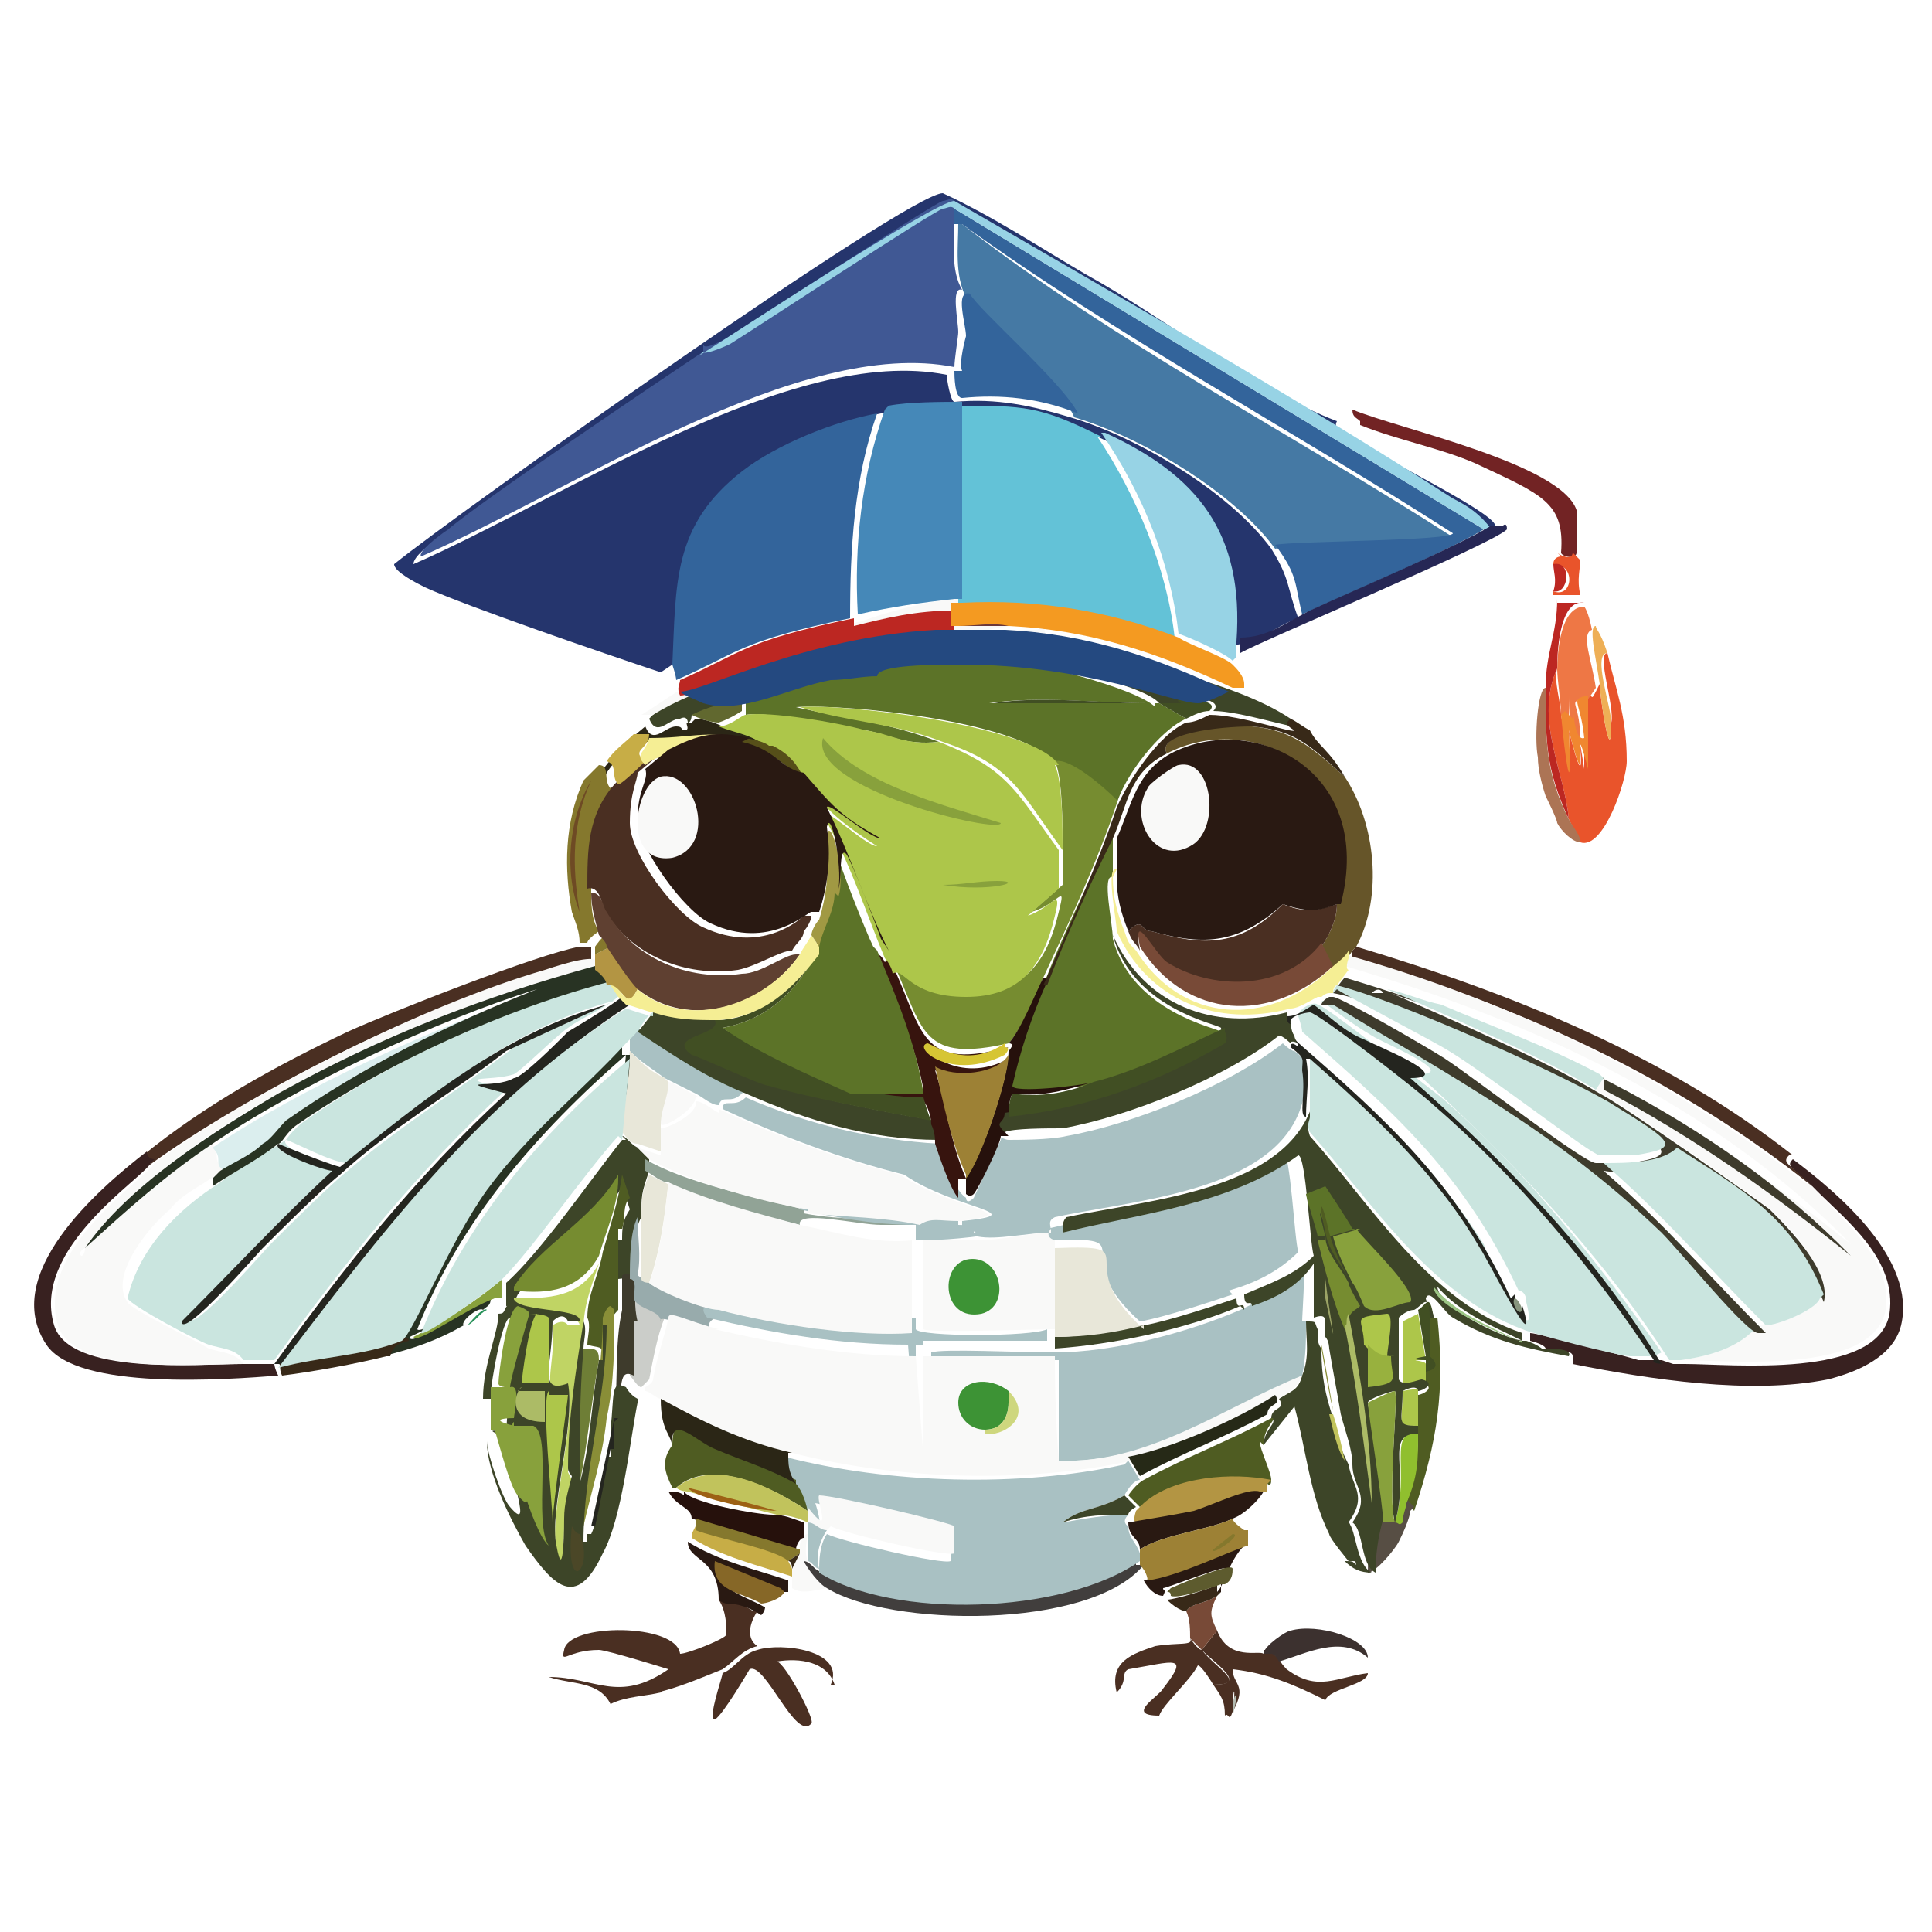 <?xml version="1.0" encoding="UTF-8"?>
<svg xmlns="http://www.w3.org/2000/svg" version="1.1" viewBox="0 0 50 50">
  <defs>
    <style>
      .cls-1 {
        fill: #e8e7d9;
      }

      .cls-2 {
        fill: #8d956e;
      }

      .cls-3 {
        fill: #4588b8;
      }

      .cls-4 {
        fill: #87957e;
      }

      .cls-5 {
        fill: #413e3d;
      }

      .cls-6 {
        fill: #2f421b;
      }

      .cls-7 {
        fill: #665529;
      }

      .cls-8 {
        fill: #f5ee94;
      }

      .cls-9 {
        fill: #283323;
      }

      .cls-10 {
        fill: #382918;
      }

      .cls-11 {
        fill: #3d4528;
      }

      .cls-12 {
        fill: #24251f;
      }

      .cls-13 {
        fill: #262755;
      }

      .cls-14 {
        fill: #33649b;
      }

      .cls-15 {
        fill: #90bf2e;
      }

      .cls-16 {
        fill: #f9f9f8;
      }

      .cls-17 {
        fill: #b39543;
      }

      .cls-18 {
        fill: #bc2722;
      }

      .cls-19 {
        fill: #a9c1c3;
      }

      .cls-20 {
        fill: #2b2616;
      }

      .cls-21 {
        fill: #61682f;
      }

      .cls-22 {
        fill: #291912;
      }

      .cls-23 {
        fill: #3e3b2c;
      }

      .cls-24 {
        fill: #898e37;
      }

      .cls-25 {
        fill: #e9542b;
      }

      .cls-26 {
        fill: #4579a4;
      }

      .cls-27 {
        fill: #4a2f22;
      }

      .cls-28 {
        fill: #9d6115;
      }

      .cls-29 {
        fill: #85782d;
      }

      .cls-30 {
        fill: #99c3aa;
      }

      .cls-31 {
        fill: #f08730;
      }

      .cls-32 {
        fill: #6e7e36;
      }

      .cls-33 {
        fill: #adc64a;
      }

      .cls-34 {
        fill: #eeaf56;
      }

      .cls-35 {
        fill: #98abac;
      }

      .cls-36 {
        fill: #382120;
      }

      .cls-37 {
        fill: #564f19;
      }

      .cls-38 {
        fill: #28925a;
      }

      .cls-39 {
        fill: #26110c;
      }

      .cls-40 {
        fill: #6b373b;
      }

      .cls-41 {
        fill: #25356d;
      }

      .cls-42 {
        fill: #b3bbb1;
      }

      .cls-43 {
        fill: #4b4727;
      }

      .cls-44 {
        fill: #97d3e5;
      }

      .cls-45 {
        fill: #9ba365;
      }

      .cls-46 {
        fill: #cae5df;
      }

      .cls-47 {
        fill: #acbb66;
      }

      .cls-48 {
        fill: #98b13e;
      }

      .cls-49 {
        fill: #a19943;
      }

      .cls-50 {
        fill: #768c30;
      }

      .cls-51 {
        fill: #ee7745;
      }

      .cls-52 {
        fill: #d6c534;
      }

      .cls-53 {
        fill: #cbcdc9;
      }

      .cls-54 {
        fill: #262917;
      }

      .cls-55 {
        fill: #f49a21;
      }

      .cls-56 {
        fill: #5d5b2e;
      }

      .cls-57 {
        fill: #7f9967;
      }

      .cls-58 {
        fill: #ac7455;
      }

      .cls-59 {
        fill: #866727;
      }

      .cls-60 {
        fill: #dbeeee;
      }

      .cls-61 {
        fill: #414f23;
      }

      .cls-62 {
        fill: #c1c35c;
      }

      .cls-63 {
        fill: #9cc585;
      }

      .cls-64 {
        fill: #405894;
      }

      .cls-65 {
        fill: #63c2d7;
      }

      .cls-66 {
        fill: #5f4031;
      }

      .cls-67 {
        fill: #91a396;
      }

      .cls-68 {
        fill: #ced77e;
      }

      .cls-69 {
        fill: #37140e;
      }

      .cls-70 {
        fill: #6e4a24;
      }

      .cls-71 {
        fill: #5c7328;
      }

      .cls-72 {
        fill: #244980;
      }

      .cls-73 {
        fill: #9d8135;
      }

      .cls-74 {
        fill: #574e44;
      }

      .cls-75 {
        fill: #88a13c;
      }

      .cls-76 {
        fill: #c7ad46;
      }

      .cls-77 {
        fill: #4f5c22;
      }

      .cls-78 {
        fill: #3d9335;
      }

      .cls-79 {
        fill: #784a37;
      }

      .cls-80 {
        fill: #3c312f;
      }

      .cls-81 {
        fill: #c0d464;
      }

      .cls-82 {
        fill: #722324;
      }
    </style>
  </defs>
  <!-- Generator: Adobe Illustrator 28.7.1, SVG Export Plug-In . SVG Version: 1.2.0 Build 142)  -->
  <g>
    <g id="Ebene_1">
      <path class="cls-11" d="M27.2,16.8c1.7.2,4.7.8,6.2,1.8,0,0,.2.2.2.2,0,.1-1.5-.4-2.2-.4.3-.3-.6-.4-.8-.3-.1,0,.3.2-.4.1,0,0-.1,0-.2,0-.4-.5-3.3-1.1-3.9-1.2-1.4-.1-3.9,0-5.2.4-.4.1-1.1.5-1.6.7-.4.2-.8.3-1.3.4,0,0-.1,0-.1,0,0,0,0,.2-.1.2,0,0,0-.2-.2-.1-.3,0-.6.5-.8,0,0,0,.1-.1.2-.2,2.4-1.5,7.5-1.9,10.3-1.7Z"/>
      <path class="cls-36" d="M40.7,35.1c0-.2-.5-.1-.7-.2,0,0,0-.1-.4-.2h0v-.2c.2,0,2.5.6,2.8.7.6,0,.6,0,.6,0,0,0,0,0,.3.1.1,0,.2,0,.3,0,1.2,0,5,.4,5.3-1.3.2-1.4-1.1-2.4-1.9-3.2-.6-.6-.8-.6-.6-.8,1.2.9,3.2,2.6,2.8,4.3-.2.8-1.1,1.2-1.9,1.4-2,.4-4.6,0-6.6-.4Z"/>
      <path class="cls-27" d="M46.3,29.9c-.2.2,0,.2.6.8-3.5-2.8-7.6-4.7-11.9-5.9,0,0,0-.2,0-.2,0,0,.1-.1.1-.1,4,1.2,8,2.8,11.3,5.4Z"/>
      <path class="cls-20" d="M18,18.6c.2,0,.5.1.7.2.5.1.9.2,1.3.6-.2,0-.5-.2-.7-.2-1.1-.3-1.4-.1-2.5,0h-.4c-.3.3-.5.5-.7.8,0,.1-.4.4-.4.4.3-.6.9-1.2,1.4-1.6.2.5.5,0,.8,0,.2,0,.1.1.2.1.2,0,0-.2.1-.2,0,0,0,0,.1,0Z"/>
      <path class="cls-19" d="M33.5,27.2c.4.3.2.3.3.6,0,3-4.2,3.2-6.5,3.7-.2.1-.1.2-.1.4-.6,0-1.4.2-1.9.1,0,0,0-.2-.4-.2v-.2c1.9-.2-.2-.3-1.5-1.2-1.6-.4-3.2-1-4.7-1.7,0-.3.3,0,.6-.3,1.6.7,3.3,1.1,5,1.2.1.4.4,1.2.7,1.4,0,0,0,.2.2,0,0,0,.6-1.3.7-1.5,0-.1.1,0,.2,0,.2,0,1.1,0,1.5-.1,1.7-.3,4.2-1.3,5.6-2.4,0,0,.2.2.3.2Z"/>
      <path class="cls-19" d="M33.8,34.2c0,.5,0,.9-.1,1.4-2,.9-4,2.3-6.3,2.2v-2.6q-1.7,0-3.3-.1s0,0,0-.1c.3-.1,2.2,0,3.2,0,1.5,0,3.4-.5,4.8-1.1.6-.3,1.2-.5,1.6-1.1.1,0,0,1.2,0,1.4Z"/>
      <path class="cls-19" d="M31.9,33.5c-.6.2-1.8.6-2.4.7-2-1.8.2-2.2-2.3-2.1-.3-.1-.1-.3-.1-.3,2.1-.5,4.4-.7,6.1-2,.2,0,.3,2.3.4,2.6-.5.5-1.1.8-1.8,1Z"/>
      <path class="cls-11" d="M32.1,33.8c-1.4.6-3.3,1-4.8,1.1,0-.2,0-.2,0-.3.8,0,1.6-.2,2.3-.3.6-.1,1.8-.5,2.4-.7,0,.4.2,0,.2.3Z"/>
      <path class="cls-16" d="M29.7,15.4c.1,0,.6.5.6.7-.1,0,0,.2-.2.3-.3,0-.2-.2-.4-.3-.4,0-3.5,0-4.1.2-.6,0-3.7.9-4.1,1.2,0,0,0,.1,0,.2-.5.2-1,.6-1.5.9-.4,0-.4,0-.4-.6,1.1-1.7,3.6-2.3,5.5-2.6.9-.1,3.9-.3,4.7,0Z"/>
      <path class="cls-16" d="M27.2,16.8c-2.8-.3-7.9.2-10.3,1.7,0,0-.2,0-.3,0,.5-.3,1-.7,1.5-.9,1.6-.7,4.9-1.2,6.7-1.3.4,0,1.9,0,2,0,.2,0,0-.2.2-.3,0,.2.1.7.2.9Z"/>
      <path class="cls-16" d="M26.8,16.2c-.2,0-1.6,0-2,0-1.7.1-5.1.7-6.7,1.3,0-.1,0-.2,0-.2.4-.3,3.5-1.1,4.1-1.2.6,0,3.7-.2,4.1-.2.2,0,.1.2.4.3Z"/>
      <path class="cls-53" d="M17.2,34.1c-.2.5-.3,1.1-.4,1.6,0,0-.1.1-.2.2-.1,0-.2-.2-.3-.3,0-.5,0-1,0-1.4,0-.4,0-.8,0-1.2.2,0,0,.3.1.5,0,.3.7.3.7.6Z"/>
      <path class="cls-11" d="M16.1,29.4c.1,0,.2.2.4.3,0,0,.3.3.3.3,0,0,0,.3,0,.3-.2.6-.2.6-.2,1.2-.2.3-.2,1.1-.2,1.6,0,.4,0,.8,0,1.2-.2-.8.2-1.3-.4-1.2,0-.6,0-.9,0-1,0,0,.1,0,.1,0,0-.3,0-.5.2-.8l-.2-.6h0c-.6,1.1-1.9,1.7-2.7,2.8-.1.2-.1.3-.3.3,0,0,0,0,0-.1,0,0,0,0,0-.4,0,0,0-.1,0-.1.9-.8,2.2-2.7,3-3.7,0,0,0,0,.1,0Z"/>
      <path class="cls-56" d="M12.7,37c0,0,0-.2,0-.3,0,0,0,.1,0,.3Z"/>
      <path class="cls-50" d="M16,30.5c0,.7-.3,1.3-.5,2-.5.9-1.3,1-2.2.9,0,0,0,0,0-.1.7-1.1,2-1.7,2.7-2.9h0Z"/>
      <path class="cls-81" d="M15.1,34.3c-.1,1.3-.3,2.5-.4,3.8,0,0,.1.2.1.2,0,.4-.1.8-.2,1.1,0,0,0,1.9-.2.7-.2-.9.5-3.2.3-4.2v-1.6c0,0,.3,0,.3,0,0-.4-1.9-.2-1.7-.7.9,0,1.7,0,2.2-.9-.2.6-.4,1.1-.4,1.7Z"/>
      <path class="cls-77" d="M16,33c0,.3,0,.6,0,.9,0,0-.2.2-.2.3,0,0,0,0-.1,0v.9s-.1,0-.1,0c0-.3-.1-.2-.4-.3,0-.2.1-.5,0-.7,0-.6.3-1.1.4-1.7.2-.7.4-1.3.5-2l.2.6c-.2.2-.1.5-.2.8,0,0-.1,0-.1,0,0,0,0,.4,0,1Z"/>
      <path class="cls-24" d="M15.9,33.9c0,.9,0,1.9-.2,2.8-.1,1-.4,1.9-.6,2.8,0,0,0,.1,0,.2h-.1c0-1.9.6-3.7.6-5.6,0,0,.1-.3.2-.3Z"/>
      <path class="cls-23" d="M16.4,34.2c0,.5,0,1,0,1.4-.4-.2-.3.3-.4,1.1h-.1c.1-.9,0-1.9.2-2.8,0-.3,0-.6,0-.9.6-.2.2.4.4,1.2Z"/>
      <path class="cls-81" d="M14.7,34.3v1.6c-.8.3-.3-.5-.4-1.6.3-.2.4,0,.4,0Z"/>
      <path class="cls-11" d="M13.3,33.4s0,0,0,.1c-.2.5,1.8.3,1.7.7,0,0-.2,0-.3,0,0,0-.1-.3-.4,0,0,1.1-.4,1.9.4,1.6.2,1.1-.5,3.3-.3,4.2.2,1.1.2-.7.2-.7,0-.4.1-.7.2-1.1,0,0-.1-.1-.1-.2,0-1.3.2-2.5.4-3.8.1.2,0,.5,0,.7,0,1.2-.1,2.3-.1,3.5.3-1.1.3-2.1.5-3.2,0,0,.1,0,.1,0v-.9s.1,0,.1,0c0,1.9-.6,3.7-.6,5.6h.1c0,0,0-.2,0-.2,0,0,0,0,.1,0,.2-.4.3-1.5.4-2,0,0,.1,0,.1,0,0,0,0-.6,0-.7.1-.9,0-1.3.4-1.1,0,0,.1.2.3.3,0,0,0,0,0,.1-.2,1-.4,3-.9,3.9-.7,1.5-1.3.8-2-.2-.4-.7-1-1.9-1-2.7,0,.3.4,1.5.6,1.7.6.7,0-.7-.1-1.8-.8-.3,0-.1,0-.2,0,0,.1-.9-.1-.8,0-.3.5-1.8.5-1.9,0,0-.3-.2-.3-.2-.2,0-.5,1.7-.5,2,0,.1.2,0,.2.1,0,0-.3,0-.4,0,0-.9.4-1.7.4-2.2.2,0,.1-.1.3-.3Z"/>
      <path class="cls-75" d="M12.7,37c0-.2,0-.3,0-.3,0-.3,0-.5,0-.8,0,0,.4,0,.4,0,0,0-.2,0-.2-.1,0-.2.2-1.9.5-2,0,0,.3.1.3.2,0,0-.5,1.7-.5,1.9.3-.1.1.7.1.8,0,0-.8,0,0,.2,0,1,.7,2.5.1,1.8-.2-.2-.5-1.4-.6-1.7Z"/>
      <path class="cls-75" d="M13.3,36.9s.5,0,.5,0c.5.2,0,2.5.4,3.1-.4-.3-1.2-3-.9-3.2Z"/>
      <path class="cls-33" d="M13.7,34c0,0,.4,0,.5.1,0,0,0,1.6,0,1.7,0,0-.7,0-.7,0,0-.1.2-1.7.4-1.8Z"/>
      <path class="cls-33" d="M14.2,36.1s.5,0,.5,0c0,.1-.4,2.9-.4,3.3,0-.5-.3-3.2-.1-3.4Z"/>
      <path class="cls-32" d="M15.5,35.2c-.2,1.1-.3,2.2-.5,3.2,0-1.2,0-2.3.1-3.5.3,0,.4,0,.4.3Z"/>
      <path class="cls-47" d="M13.4,36c0,0,.7,0,.7,0,0,0,0,.7,0,.8-1.1,0-.7-.9-.6-.9Z"/>
      <path class="cls-12" d="M15.9,36.8c0,.1,0,.7,0,.7,0,0-.1,0-.1,0-.1.5-.3,1.6-.4,2,0,0-.1,0-.1,0,.2-.9.4-1.9.6-2.8h.1Z"/>
      <path class="cls-43" d="M14.8,39.5c.1.2.2.2.2.2.4.9-.4,1.7-.2-.2Z"/>
      <path class="cls-71" d="M29.9,18.2c-.1,0-.2,0-.2,0-1.3,0-2.8-.2-4.1,0h4.2c0,0,.1,0,.2,0l.7.4c-.7.3-1.6,1.5-1.8,2.2-.3-.3-1.2-1.1-1.6-1-.6-1.1-5.4-1.6-6.7-1.5,1.3.3,2.4.4,3.7.9-.9.1-1.3-.2-1.9-.3-.7-.1-2.5-.5-3.1-.4v-.3c.4-.2,1.1-.5,1.5-.7,1.3-.4,3.9-.6,5.2-.4.6,0,3.4.7,3.9,1.2Z"/>
      <path class="cls-21" d="M19.2,18.1v.3s-.3.2-.6.3c-.2,0-.5-.1-.7-.2.4-.2.8-.3,1.3-.4Z"/>
      <path class="cls-61" d="M31.3,18.4c-.2,0-.4.1-.6.2l-.7-.4c0,0,.1,0,.1,0,.8,0,.3,0,.4-.1.2,0,1.1,0,.8.3Z"/>
      <path class="cls-45" d="M29.9,18.2c0,0,.1,0,.2,0,0,0,0,0-.1,0,0,0-.1,0-.2,0,0,0-.1,0-.2,0,0,0,.1,0,.2,0Z"/>
      <path class="cls-16" d="M46.9,30.7c.8.9,2.1,1.9,1.9,3.2-.3,1.7-4.1,1.3-5.3,1.3.7-.1,1.5-.3,2-.9,0,0,.1,0,.2,0,.3,0,1.3-.4,1.4-.7.3-.7-.8-1.9-1.4-2.4-.4-.3-3.8-2.7-4.4-3l.2-.3c2.3,1.2,4.4,2.7,6.4,4.3-3.5-3.6-8.3-5.8-13.1-7.2,0,0,0,0,0-.3,4.3,1.2,8.4,3.2,11.9,5.9Z"/>
      <path class="cls-67" d="M24.8,31.5v.2c-.6,0-1.4,0-2,0-.6,0-2.2-.4-2.1,0-1.2-.3-2.4-.5-3.4-1.1-.2,0-.4-.2-.6-.3,0,0,0-.2,0-.3,1,.6,2.9,1,4.1,1.3,0,0,0,.1,0,.1,1,.2,2,.1,2.9.3.4-.2.6,0,1-.1Z"/>
      <path class="cls-35" d="M16.8,33.2c.2.2,1.5.6,1.8.7,0,.3-.4.2-.2.6-.7-.2-1.4-.5-1.3-.3,0-.3-.6-.3-.7-.6,0-.1.1-.5-.1-.5,0-.5,0-1.2.2-1.6,0,.5.1,1,0,1.5,0,0,.1.1.2.1Z"/>
      <path class="cls-19" d="M19.2,28.3c-.3.3-.5,0-.6.3-.2,0-.4-.2-.6-.3-.2-.1-.6-.3-.8-.4-.4-.3-.6-.4-.9-.7,0,0,0-.3,0-.4,0,0,.1-.1.2-.2.9.6,1.8,1.2,2.8,1.6Z"/>
      <path class="cls-71" d="M28.8,21.7c0,.3,0,.7,0,1-.3-.1,0,1.2,0,1.6.5,1.9,2.7,2.3,2.8,2.4-1.1.5-2.2,1.1-3.4,1.4-.3,0-2,.3-2.1.1.2-1,.5-1.8.9-2.7.5-1.3,1.1-2.5,1.7-3.8Z"/>
      <path class="cls-50" d="M28.9,20.8c-.5,1.5-1.2,3-1.9,4.5-.2.5-.6,1.4-.9,1.7,0,0,0,0,0,0-2.2.5-2.2-.3-2.9-1.9.3-.2.4.5,1.9.6,0,0,0,0,0,0,1.4,0,2-.8,2.3-2.1.2-.8,0-.2-.7,0l.8-.7c0-.3,0-.6,0-1,0-.5,0-1.8-.2-2.2.4-.1,1.3.7,1.6,1Z"/>
      <path class="cls-39" d="M27.1,25.4c-.4.9-.7,1.8-.9,2.7,0,.2,1.8,0,2.1-.1-.7.2-1.3.4-2.1.3-.1.2-.1.5-.1.6,0,.2-.3.2,0,.5,0,0-.1,0-.2,0,0,.2-.6,1.4-.7,1.5-.1.1-.2,0-.2,0v-.5c0,0,0,0,0,0,.4-.4,1.1-2.5,1.1-3.2,0,0,.2-.2,0-.2.3-.3.7-1.3.9-1.7h.1Z"/>
      <path class="cls-16" d="M20.9,40.4c0,.3.3.6.6.7-.3,0-.7.2-1,0,0-.1,0-.3,0-.4,0,0,0-.1,0-.2,0,0,.1-.3.2-.4,0,0,0,0,0-.1,0-.1.1-.3.2-.3,0,.1-.1.4,0,.7Z"/>
      <path class="cls-11" d="M33.3,26.2c0,.2.1.2.1.2,0,0,0,.3.1.4,0,.1.1.2.1.2,0,0-.2-.1-.2,0,0,0-.2-.2-.3-.2-1.4,1.1-3.9,2.1-5.6,2.4-.4,0-1.3,0-1.5.1-.3-.3,0-.2,0-.5,2-.3,3.9-.9,5.6-1.9.1-.1,0-.2,0-.3-.1-.1-2.3-.5-2.8-2.4.8,1.8,2.6,2.5,4.5,2Z"/>
      <path class="cls-19" d="M24.8,31.7c.5,0,.4.2.4.2h.7q-1.1.2-2.2.2v2.3c.1.2,3,.2,3.4,0,0,0,0,0,0,0,0,0,0,0,0,.3-1,0-2.9,0-3.2,0,0,0,0,.1,0,.1,0,0-.1,0-.2,0v2.6q-.1-1.3-.2-2.6c-1.8,0-3.5-.3-5.2-.7-.3-.4.2-.2.2-.6,1.5.4,3.6.7,5.2.6v-2.4c-1.1,0-2.1-.2-3-.4,0-.3,1.4,0,2.1,0,.6,0,1.4,0,2,0Z"/>
      <path class="cls-11" d="M18.6,26.4c.2.4-1.3.4-.6.9,0,0,1.8.8,2,.8,1,.3,3,.7,4.2.9,0,.2,0,.4.1.5-1.8,0-3.4-.5-5-1.2-1-.4-1.9-1-2.8-1.6.2-.2.3-.4.5-.6.6.2,1.1.3,1.7.2Z"/>
      <path class="cls-69" d="M23,24.8c0,.1.1.3.2.4.7,1.6.7,2.5,2.9,1.9-.9.6-1.9,0-2,0-.3,0,.7,1,2,.3-.3.5-1.4.6-1.9.3.3.9.4,1.9.8,2.8,0,0-.1,0-.2,0v.5c-.2-.2-.5-1.1-.6-1.4,0-.1,0-.3-.1-.5,0-.2-.1-.5-.2-.6-.7,0-1.3-.2-1.9-.3h1.9c-.2-1.1-.7-2.3-1.2-3.5h0q.1,0,.2.2Z"/>
      <path class="cls-1" d="M29.6,34.3c-.8.2-1.5.3-2.3.3,0,0,0,0,0,0,0-.8,0-1.6,0-2.3,2.5-.1.3.3,2.3,2.1Z"/>
      <path class="cls-16" d="M27.2,31.8s0,0,0,0c0,0-.2.2.1.3,0,.8,0,1.6,0,2.3-.4,0-3.3.1-3.4,0v-2.3q1,0,2.1,0h-.7c.6,0,1.4-.2,1.9-.2Z"/>
      <path class="cls-78" d="M25,32.6c.9-.2,1.2,1.2.4,1.4-1,.2-1.1-1.2-.4-1.4Z"/>
      <path class="cls-77" d="M37.2,34.1c.2,1.9,0,3.2-.6,5l-.2-.2c.2-.7.3-1.1.3-1.8,0,0,0-.1,0-.2,0-.3,0-.5,0-.8.1,0,.5-.2.1-.3,0,0,0-.2,0-.3.5-.1.1-.4.1-.4,0-.3,0-.6,0-1h.1Z"/>
      <path class="cls-74" d="M36.5,39.1s0,.2-.3.8c-.1.2-.6.8-.8.8h0q0-.8.2-1.5v.2c.2,0,.2-.1.2-.1.2,0,0,.1.3,0,0,0,0,.1.2,0,0-.2,0-.3.1-.5l.2.2Z"/>
      <path class="cls-11" d="M34.1,34.3c0,.3,0,.3,0,.3,0,0,0,.2.1.3,0,0,0,.1,0,.1-.3.3,0,0,0,.5-.4.3,0,1.2,0,1.3,0,0,0,.5,0,.6,0,0,.2.3.2.3,0,0,0,.1,0,.2,0,0,.1,0,.1,0,.2.8.5,1.7.7,2.6,0-.1-.1-.1-.3-.1,0,0-.5-.6-.5-.7-.5-1-.6-2.2-.9-3.3l-.8,1c0-.4.4-.6.2-.7,0-.3.4-.2.2-.5.3-.2.5-.2.6-.6.2-.5.1-.9.1-1.4.3,0,.2,0,.3.2Z"/>
      <path class="cls-11" d="M34.2,35c0,.6.1,1.1.3,1.7,0,.3.2.8.4,1.2.1.6.5.8,0,1.5.2.2.2,1.1.6,1.3h0c-.3,0-.5-.1-.7-.3.2,0,.2,0,.3.1-.2-.9-.5-1.7-.7-2.6,0,0-.1,0-.1,0,0-.1,0-.2,0-.2,0,0-.2-.3-.2-.3,0,0,0-.5,0-.6,0,0-.4-1,0-1.3,0-.5-.2-.3,0-.5Z"/>
      <path class="cls-33" d="M36.9,35.5c0,.1,0,.2,0,.3-.1,0-.5,0-.6,0v-1.6s.2-.1.4-.2l.2,1.2c-.6,0,0,0,0,.1,0,0,0,.3,0,.3Z"/>
      <path class="cls-15" d="M36.7,37.1c0,.7,0,1.1-.3,1.8,0,.1-.1.3-.1.5-.1.1-.1,0-.2,0,.4-1.3-.2-2.4.6-2.3Z"/>
      <path class="cls-61" d="M37,34.1c0,.3,0,.6,0,1,0,0,.4.3-.1.4,0,0,0-.3,0-.3,0,0-.6,0,0-.1l-.2-1.2c.2-.1.3-.5.4.2Z"/>
      <path class="cls-33" d="M36.7,36.1c0,.3,0,.5,0,.8-.6,0-.4,0-.4-.9.5-.1.4,0,.4,0Z"/>
      <path class="cls-11" d="M33.9,29c0,.1-.1.1,0,.4,1.6,1.8,3.1,4.3,5.5,5.1v.2c-.8-.4-1.6-.7-2.2-1.4,0,.5,1.6,1.3,2.2,1.4.1,0,.1,0,.1,0,.3.1.4.2.4.2.3,0,.8,0,.7.2-1.1-.2-2-.4-3-1-.2-.1-.6-.8-.7-.5,0,.1.2.3.2.5h-.1c0-.7-.2-.3-.4-.2-.2,0-.4.2-.4.2v1.6c.1.2.5,0,.6,0,.4.1,0,.3-.1.3,0,0,0-.2-.4,0,0,.8-.2.9.4.9,0,0,0,.1,0,.2-.9,0-.2,1-.6,2.3-.2-.7.1-3.3,0-3.4-.1,0-.7.2-.7.3,0,.1.5,2.6.4,3.1,0,0,0,.1,0,.1v-.2q-.2.7-.2,1.4c-.4-.2-.3-1.1-.6-1.3.5-.7,0-.9,0-1.5,0-.4-.2-.9-.3-1.3-.1-.6-.2-1.1-.3-1.7,0,0,0-.2-.1-.3,0-.1,0-.2,0-.3,0-.2,0-.3-.3-.2,0-.2,0-1.4,0-1.4-.4.6-1,.9-1.6,1.1,0-.2-.2.1-.2-.3.7-.3,1.3-.5,1.8-1-.1-.3-.2-2.6-.4-2.6-1.8,1.3-4.1,1.5-6.1,2,0,0,0,0,0,0,0-.2,0-.3.1-.4,2.3-.5,6.4-.7,6.5-3.7.1.6-.1,1.1.1,1.2Z"/>
      <path class="cls-63" d="M39.4,34.7h0s0,.1-.1,0c-.5-.2-2.2-.9-2.2-1.4.6.7,1.4,1,2.2,1.4Z"/>
      <g>
        <path class="cls-75" d="M35.1,31.8c.2.3,1.6,1.6,1.4,1.9-.3,0-.9.4-1.2.1,0,0-.2-.5-.3-.6-.2-.4-.4-.8-.5-1.2l.7-.2Z"/>
        <path class="cls-71" d="M35.1,31.8l-.7.2c-.3-.8-.3-.8-.1,0h-.2c0-.1-.3-1-.3-1.1,0,0,.5-.2.5-.2,0,0,.6.9.7,1.1Z"/>
        <path class="cls-50" d="M34.3,32c0,.4.4.8.6,1.2,0,.1.3.6.3.6-.1.1-.2.1-.3.3,0,.1,0,.2-.1.3-.3-.7-.5-1.5-.7-2.3h.2Z"/>
        <path class="cls-33" d="M36,35.1c-.4,0-.4,0-.7-.3,0-.7-.4-.7.6-.8.2,0,0,.9,0,1.1Z"/>
        <path class="cls-47" d="M34.8,34.3c.1,0,0-.1.1-.3.3,1.6.6,3.3.6,4.9-.2-1.5-.4-3.1-.7-4.6Z"/>
        <path class="cls-48" d="M36,35.1c0,.6.3.7-.6.8,0-.4,0-.7,0-1.1.2.2.3.3.7.3Z"/>
        <path class="cls-24" d="M34.6,36.5h-.1c-.1-.4-.2-1-.3-1.6,0,0,0-.1,0-.1.1.5.2,1.1.3,1.7Z"/>
        <path class="cls-62" d="M34.8,37.8c-.2-.3-.3-.8-.4-1.2h.1c.1.3.2.7.3,1.2Z"/>
        <path class="cls-45" d="M34.3,33.1c.1.9.4,2.4,0,.5v-.5Z"/>
        <path class="cls-24" d="M34.1,34.6s0,0,0-.3c0,.1,0,.2,0,.3Z"/>
        <path class="cls-77" d="M34.4,31.9c.1.4.3.8.5,1.2-.2-.4-.5-.7-.6-1.2-.2-.9-.1-.9.1,0Z"/>
      </g>
      <path class="cls-75" d="M36.1,39.4c-.3,0-.2,0-.3,0,0-.4-.4-2.9-.4-3.1,0,0,.6-.3.7-.3.1.1-.2,2.8,0,3.4Z"/>
      <path class="cls-77" d="M35.9,36.4s0,.3,0,.4c0,.1,0-.4,0-.4Z"/>
      <path class="cls-16" d="M18.5,34.4c1.7.4,3.5.7,5.2.7l.2,2.6v-2.6c0,0,.2,0,.2,0h3.2q0,1.4.1,2.7c2.3.1,4.3-1.4,6.3-2.2-.2.4-.3.4-.6.6-.9.6-2.8,1.4-3.8,1.6-2.7.6-6.1.5-8.8-.2-1.3-.3-2.2-.8-3.4-1.4-.1,0-.3-.2-.4-.2,0,0,0,0,0-.1,0,0,.2-.1.2-.2.1-.6.3-1.1.4-1.6,0-.2.5.1,1.3.3Z"/>
      <path class="cls-78" d="M26.1,36.3c0,.4-.2.7-.6.7-.4,0-.7-.3-.7-.7h1.3Z"/>
      <path class="cls-78" d="M26.1,36c0,0,0,.2,0,.3h-1.3c0-.6.8-.7,1.3-.3Z"/>
      <path class="cls-68" d="M25.5,37c.4,0,.6-.3.6-.7,0,0,0-.2,0-.3.7.7-.2,1.2-.6,1.1,0,0,0,0,0-.1Z"/>
      <path class="cls-33" d="M27.3,19.8c.2.4.2,1.7.2,2.2-1.1-1.5-1.3-2.2-3.1-2.8-1.3-.5-2.4-.5-3.7-.9,1.2-.1,6.1.5,6.7,1.5Z"/>
      <path class="cls-61" d="M29.7,18.2c0,0,.1,0,.2,0h-4.2c1.2-.2,2.8,0,4.1,0Z"/>
      <path class="cls-7" d="M34.8,20.1c.8,1.2,1,3.1.3,4.4,0,0,0,0-.1.1-.1.2-.3.3-.5.5l-.3-.6c.2-.3.4-.7.4-1.1.9-3.6-2.3-5-4.4-3.9-.3-.5,1.3-.8,2.2-.7,1.1.1,1.6.6,2.4,1.3Z"/>
      <path class="cls-10" d="M33.4,18.6c.2.1.3.2.5.3.2.4.5.5.9,1.2-.8-.7-1.2-1.2-2.4-1.3-.9,0-2.5.2-2.2.7-1,.5-1,1.3-1.4,2.2-.6,1.2-1.2,2.5-1.7,3.8h-.1c.7-1.6,1.4-3.1,1.9-4.6.3-.7,1.1-1.9,1.8-2.2.2,0,.4-.1.6-.2.8,0,2.2.5,2.2.4,0,0-.2-.1-.2-.2Z"/>
      <path class="cls-27" d="M34.6,23.4c0,.4-.2.8-.4,1.1-1,1.3-2.9,1.2-4,.5-.3-.2-.9-1.4-.7-.4-.1-.2-.2-.2-.3-.5.4-.4.3,0,.6,0,1.4.4,2.3.4,3.4-.7.5.2.8.2,1.4,0Z"/>
      <path class="cls-79" d="M34.2,24.4l.3.6c-1.6,1.5-3.8,1.4-5-.5-.2-1,.4.2.7.4,1.1.7,3,.8,4-.5Z"/>
      <path class="cls-8" d="M28.8,22.7c0,.5.1.9.3,1.4.1.3.1.3.3.5,1.2,1.9,3.4,2,5,.5.2-.2.4-.3.5-.5,0,0,0,.2,0,.2-.1.3,0,.3,0,.3,0,0,0,0-.3.4,0,0-.1,0-.1.2h-.1c-.1,0-.2.1-.2.1,0,0,0,0-.1,0-.2.1-.5.3-.7.3-1.9.5-3.7-.2-4.5-2,0-.3-.3-1.7,0-1.6Z"/>
      <path class="cls-22" d="M34.6,23.4c-.5.2-.8.2-1.4,0-1.1,1-2,1.1-3.4.7-.3,0-.2-.4-.6,0-.2-.5-.3-.9-.3-1.4,0-.3,0-.7,0-1,.4-.9.5-1.7,1.4-2.2,2.1-1.1,5.3.4,4.4,3.9Z"/>
      <path class="cls-16" d="M30.5,19.8c.9-.2,1.1,1.7.3,2.1-.9.5-1.6-.7-1.1-1.5,0-.1.7-.6.8-.6Z"/>
      <path class="cls-16" d="M18.6,28.7c1.5.7,3.1,1.3,4.7,1.7,1.3.9,3.4,1,1.5,1.2-.5,0-.7-.1-1,.1-.9-.2-1.9-.2-2.9-.3,0,0,0-.1,0-.1-1.2-.2-3-.7-4.1-1.3,0,0-.2-.2-.3-.3,0,0,.6.2.6.2,0-.2,0-.5,0-.7.2,0,1-.4.9-.7.2,0,.4.2.6.3Z"/>
      <path class="cls-1" d="M17.3,28c0,.4-.1.7-.2,1.1,0,.3,0,.5,0,.7,0,0-.6-.2-.6-.2-.2,0-.3-.2-.4-.3,0-.7.1-1.4.2-2.1.4.4.5.5.9.7Z"/>
      <path class="cls-16" d="M18,28.4c0,.3-.8.8-.9.7,0-.4.2-.7.2-1.1.1,0,.6.3.8.4Z"/>
      <path class="cls-1" d="M17.3,30.6c-.1.9-.2,1.7-.5,2.6,0,0-.2,0-.2-.1,0-.5,0-1,0-1.5,0-.6,0-.7.2-1.2.2.1.4.2.6.3Z"/>
      <path class="cls-16" d="M20.7,31.7c1,.2,1.9.5,2.9.4v2.4c-1.4.1-3.5-.2-5-.6-.4,0-1.6-.5-1.8-.7.3-.8.4-1.7.5-2.6,1.1.5,2.3.8,3.4,1.1Z"/>
      <path class="cls-61" d="M31.7,26.7c0,0,.1.2,0,.3-1.7,1-3.6,1.7-5.6,1.9,0-.1,0-.4.1-.6.7.1,1.4,0,2.1-.3,1.2-.3,2.3-.9,3.4-1.4Z"/>
      <path class="cls-52" d="M26,27.1c0,0,0,0,0,0,.2,0,0,.2,0,.2,0,0,0,0,0,0-1.4.7-2.4-.2-2-.3.1,0,1,.7,2,0Z"/>
      <path class="cls-73" d="M25,30.4c-.4-.9-.6-1.9-.8-2.8.5.3,1.6.2,1.9-.3,0,0,0,0,0,0,0,.6-.7,2.7-1.1,3.2Z"/>
      <path class="cls-33" d="M24.3,19.2c1.8.7,2,1.3,3.1,2.8,0,.3,0,.6,0,1l-.8.7c.6-.2.9-.8.7,0-.3,1.3-.9,2.1-2.3,2.1v-1.7q0,.9,0,1.7c-1.5,0-1.6-.8-1.9-.6,0-.1-.1-.3-.2-.4-.5-1.2-.9-2.5-1.6-3.7,0-.3,1.1.8,1.4.8-1.1-.7-1.3-1-2-1.7-.1-.1-.2-.5-.8-.8-.4-.4-.8-.4-1.3-.6.3,0,.6-.3.7-.3.6-.1,2.4.2,3.1.4.7.1,1,.4,1.9.3Z"/>
      <path class="cls-6" d="M25.1,25.7s0,0,0,0v-1.7q0,.9,0,1.7Z"/>
      <path class="cls-75" d="M21.3,19.1c1,1.2,3,1.7,4.6,2.2,0,.3-5-.9-4.6-2.2Z"/>
      <path class="cls-75" d="M25.8,22.8c.8,0-.2.3-1.4.1.5,0,.9-.1,1.4-.1Z"/>
      <path class="cls-5" d="M29.6,40.5c-1.4,1.7-6.6,1.6-8.2.6-.2-.1-.5-.5-.6-.7.1,0,.2.1.3.2,1.9,1.2,6.4,1.1,8.3-.3,0,0,0,.1,0,.2Z"/>
      <path class="cls-19" d="M29.2,37.8l.3.5c-.2,0-.4.4-.4.4-.7.4-1.1.3-1.6.7.6-.1,1.1-.2,1.7-.2-.2.2,0,.3,0,.3,0,.3.2.4.3.7,0,.2,0,.2,0,.2-2,1.4-6.4,1.5-8.3.3,0-.3,0-.7.2-1,.4.2,3,.8,3.2.7,0,0,.1-.7,0-.7,0-.2-3.1-.7-3.5-.8,0,0,.4,1.2-.3.3,0-.5-.3-.6-.3-.7-.1-.3-.2-.4-.2-.8,2.7.7,6.1.8,8.8.2Z"/>
      <path class="cls-19" d="M21.4,39.6c-.2.3-.3.7-.2,1-.1,0-.2-.2-.3-.2,0-.3,0-.5,0-.7,0,0,0-.2,0-.3.2,0,.3,0,.5.2Z"/>
      <path class="cls-16" d="M21.4,39.6c-.2,0-.3-.2-.5-.2,0-.2,0-.1,0-.1,0-.2,0-.2,0-.3,0,0,0,0,0,0,.7.9.2-.2.3-.3.4,0,3.4.7,3.5.8,0,0,0,.7,0,.7-.2.1-2.8-.5-3.2-.7Z"/>
      <path class="cls-27" d="M17.7,42.8c0,.2-.4.8-.6,1-.4.1-.9.1-1.3.3-.3-.6-1-.5-1.6-.7,1.2,0,1.8.7,3.1-.2,0,0-1.6-.5-1.8-.5-.8,0-1,.4-.9,0,.1-.7,2.9-.7,3,.1Z"/>
      <path class="cls-27" d="M21.6,43.6c-.2-.6-.9-.7-1.5-.6.2,0,1,1.5.9,1.6-.4.5-1.2-1.6-1.6-1.4,0,0-.7,1.2-.9,1.3-.2,0,.2-1.1.2-1.2.3-.1.5-.5.9-.6.6-.2,2.3,0,1.9.9Z"/>
      <path class="cls-27" d="M19.6,41.7c-.2.3-.3.7,0,.9-.4.1-.6.4-.9.6-.5.2-1.2.5-1.7.6.1-.2.6-.8.6-1,.2,0,1.2-.4,1.2-.5,0-.2,0-.6-.2-.9.3,0,.6.1.9.3Z"/>
      <path class="cls-22" d="M20.4,40.8c0,.1,0,.3,0,.4h-.1q-.9-.3-1.7-.7c0,.7.7.8,1.2,1.1,0,0,0,.1-.1.2-.3-.2-.6-.3-.9-.3,0,0-.1,0-.2-.1,0-1.1-.8-1-.8-1.5.8.5,1.7.7,2.6,1Z"/>
      <path class="cls-76" d="M20.4,40.4s.1.2.1.2c0,0,0,.1,0,.2-.9-.3-1.8-.5-2.6-1,0,0,0,0,0-.1,0,0,.1-.2.1-.2.5.2,2.1.6,2.4.8Z"/>
      <path class="cls-59" d="M20.3,41.2c-.1.2-.5.3-.6.3-.5-.3-1.3-.3-1.2-1.1l1.7.7Z"/>
      <path class="cls-77" d="M20.6,38.4s.2.2.3.7c0,0,0,0,0,0-.9-.6-2.5-1.4-3.4-.6,0,0,0,0-.1,0-.2-.4-.3-.7,0-1.1,0-1,.7-.3,1.1,0,.7.3,1.4.6,2.1.9Z"/>
      <path class="cls-39" d="M17.7,38.6c.2.3,1.9.6,2.3.6.3,0,.5.1.8.2,0,0,0,0,0,.1,0,0,0,.2,0,.3-.1,0-.2.2-.2.3l-2.7-.8c0-.3-.4-.3-.6-.7.1,0,.1,0,.1,0,0,0,.2,0,.3.1Z"/>
      <path class="cls-20" d="M20.4,37.6c0,.3,0,.5.2.8-.7-.4-1.4-.6-2.1-.9-.5-.2-1.2-1-1.1,0,0-.4-.3-.4-.3-1.3,1.1.6,2.1,1.1,3.4,1.4Z"/>
      <path class="cls-29" d="M20.7,40.1s0,0,0,.1l-.3.2c-.3-.3-1.9-.6-2.4-.8,0,0,0-.2,0-.3l2.7.8Z"/>
      <path class="cls-10" d="M20.5,40.6c0,0,0-.2-.1-.2l.3-.2c0,0-.2.4-.2.4Z"/>
      <path class="cls-62" d="M20.9,39.1c0,0,0,.1,0,.3-.2-.1-.5-.2-.8-.2-.8-.2-1.6-.4-2.3-.6,0,0-.2,0-.3-.1,1-.8,2.5,0,3.4.6Z"/>
      <path class="cls-28" d="M20.1,39.1c-.4,0-2.1-.3-2.3-.6.8.2,1.6.4,2.3.6Z"/>
      <path class="cls-27" d="M31.1,42.7c.4.5,1.2.9.3.9,0,0-.3-.5-.4-.5-.2.4-.9,1-1,1.3-.9,0,0-.5.1-.7.7-.9.3-.7-.9-.5-.2.1,0,.3-.3.6-.2-.8.4-1,1-1.2.6-.1,1,0,.9-.2,0,0,.2.3.3.3Z"/>
      <path class="cls-27" d="M32.7,42.7c0,0,.1,0,.2,0,0,0,.1.2.2.2,0,0,0,.1.2.3.8.6,1.3.2,2.1.1,0,.3-1,.4-1.1.7-.8-.4-1.5-.7-2.4-.8,0,.4.4.4,0,1.1.1-.7,0-.7,0,0h0s0,0,0,0c-.1.3-.1,0-.2.1,0-.4-.1-.5-.3-.8.9,0,.1-.5-.3-.9l.4-.5c.3.8,1.1.5,1.2.6Z"/>
      <path class="cls-80" d="M35.4,42.9c-.7-.6-1.6-.1-2.3.1,0,0-.1-.2-.2-.2,0,0-.1,0-.2,0,0-.2.6-.6.7-.6.7-.2,2,.2,2,.7Z"/>
      <path class="cls-79" d="M31.5,42.2l-.4.5c0,0-.2-.2-.3-.3,0-.2,0-.5-.1-.7.1-.2.5-.2.8-.4-.2.4-.2.5,0,.9Z"/>
      <path class="cls-42" d="M31.9,44.4h0c0-.7.2-.7,0,0Z"/>
      <path class="cls-22" d="M31.6,41.2v-.2c0-.1,0-.3.1-.4,0-.1-1.5.5-1.6.5,0,.1.1,0,0,.2h0c-.2,0-.4-.2-.5-.4.8-.2,2.1-.8,2.6-.9-.4.4-.5,1-.7,1.2Z"/>
      <path class="cls-10" d="M31.6,41.2c0,0,0,0-.1.1-.3.2-.7.2-.8.4,0,0-.2,0-.5-.3h0c.2,0,1.2-.3,1.3-.4v.2Z"/>
      <path class="cls-77" d="M32.6,37.3c0,.2.3.8.3,1,0,.2-.1.1-.1.1-1-.3-2.5,0-3.3.6l-.3-.3s.2-.3.4-.4c1.1-.6,2.2-1,3.3-1.6.2,0-.2.2-.2.7Z"/>
      <path class="cls-17" d="M32.8,38.4s0,.2,0,.2c-.4,0-1.1.3-1.7.5-.6.1-1.2.2-1.7.3,0,0-.1,0,0-.3,0,0,.1-.1.2-.2.8-.7,2.3-.8,3.3-.6Z"/>
      <path class="cls-22" d="M32.7,38.6c-.1.2-.5.6-.8.7-.6.3-1.8.4-2.4.8,0-.3-.3-.3-.3-.7.6-.1,1.2-.2,1.7-.3.6-.2,1.4-.6,1.7-.5Z"/>
      <path class="cls-54" d="M32.8,36.6c-1.1.6-2.2,1-3.3,1.6l-.3-.5c1.1-.2,2.9-1,3.8-1.6.2.3-.2.2-.2.5Z"/>
      <path class="cls-73" d="M32.3,39.6v.4s0,0,0,0c-.4.1-1.8.8-2.6.9,0,0,0-.2-.2-.4,0,0,0,0,0-.2,0,0,0,0,0-.2.6-.4,1.8-.5,2.4-.8,0,.1.3.3.3.3Z"/>
      <path class="cls-29" d="M31.9,39.7c.3,0-.6.6-.5.4l.5-.4Z"/>
      <path class="cls-56" d="M31.6,41c0,0-1.1.4-1.3.3,0-.2-.2,0,0-.2,0,0,1.6-.7,1.6-.5,0,.1,0,.3-.2.4Z"/>
      <path class="cls-11" d="M29.4,39s-.2.1-.2.2c-.6,0-1.1,0-1.7.2.5-.4.9-.3,1.6-.7l.3.3Z"/>
      <path class="cls-61" d="M22,28.1c.6.2,1.2.3,1.9.3,0,0,.1.4.2.6-1.1-.2-3.2-.6-4.2-.9-.2,0-1.9-.8-2-.8-.7-.5.8-.5.6-.9,1.2,0,1.8-.8,2.6-1.7-.5,1-1.3,1.7-2.4,1.9,1,.6,2.1,1.2,3.3,1.5Z"/>
      <path class="cls-71" d="M22.7,24.6c.5,1.2,1,2.4,1.2,3.7h-1.9c-1.1-.5-2.3-1-3.3-1.7,1.1-.2,1.9-.9,2.4-1.9,0,0,0-.2,0-.2.2-.5.4-.9.4-1.4,0-.3,0-1.1.2-.9,0,.1.7,1.9.9,2.3Z"/>
      <path class="cls-46" d="M42.8,35.1s0,0-.6,0c-.3,0-2.6-.6-2.8-.7-2.4-.9-3.9-3.3-5.5-5.1-.1-.2,0-.3,0-.4,0-.5,0-1,0-1.5h.1c1.7,1.4,3.2,2.9,4.4,4.8,0,.1,1.5,3.1,1.1,1.5,0-.3-.2-.3-.2-.3-1.4-3-3.2-4.6-5.6-6.7,0-.1-.1-.4-.1-.4,0-.2.4-.4.5-.3.2,0,2.8,2.1,3.2,2.4,2.1,1.8,4.1,4.3,5.7,6.6Z"/>
      <path class="cls-12" d="M39.2,33.5c0,.1.1.6.2.3.5,1.6-1-1.4-1.1-1.5-1.1-1.9-2.7-3.4-4.4-4.9h-.1c.1.5,0,1,0,1.5-.2,0,0-.6-.1-1.2,0-.3.1-.3-.3-.6,0-.2.2,0,.2,0,0,0,0-.1-.1-.2,2.4,2.1,4.2,3.7,5.6,6.7Z"/>
      <path class="cls-46" d="M45.5,34.3c-.5.6-1.3.8-2,.9-.1,0-.2,0-.3,0-1.8-2.8-4.1-5.2-6.5-7.4,1.1,0-.9-.8-1.2-1-.5-.3-.9-.6-1.3-.9,0,0,.1,0,.1,0h.3c3.1,2,5.8,3.4,8.5,5.9.5.5,2.3,2.5,2.5,2.6Z"/>
      <path class="cls-4" d="M39.4,33.9c-.1.2-.3-.2-.2-.3,0,0,.1,0,.2.3Z"/>
      <path class="cls-23" d="M41.5,27.9c-1.3-.7-2.7-1.2-4.1-1.8-.5-.1-.9-.2-1.4-.4,0,0-.1,0-.2,0,0,0-.1-.2-.3,0,0,0,.2,0,.3,0,0,0,.1,0,.2,0,1.6.7,3.9,1.7,5.4,2.6.6.3,4,2.7,4.4,3,.5.5,1.6,1.6,1.4,2.4-.8-2-2.1-2.7-3.8-3.8-.4.4-1.3.5-1.9.4,1.5,1.3,2.8,2.8,4.2,4.2,0,0-.2,0-.2,0-.3,0-2-2.1-2.5-2.6-2.7-2.6-5.4-4-8.5-5.9h-.3s0-.1.2-.2h.1c.2,0,2.6,1.4,2.9,1.6.9.6,3.6,2.7,3.9,2.7,0,0,.8,0,.9,0,1.2-.2,1.1-.3-.7-1.4-1.3-.8-5.4-2.7-7-3,.2-.3.3-.4.3-.4,4.7,1.4,9.6,3.6,13.1,7.2-2-1.6-4.1-3.1-6.4-4.3Z"/>
      <path class="cls-46" d="M34.5,25.7c0-.1.1-.2.1-.2,1.6.4,5.6,2.2,7,3,1.8,1.1,1.9,1.2.7,1.4-.1,0-.9,0-.9,0-.2,0-2.9-2.1-3.9-2.7-.3-.2-2.8-1.5-2.9-1.6Z"/>
      <path class="cls-46" d="M47.1,33.6c-.1.3-1.1.7-1.4.7-1.4-1.4-2.7-2.9-4.2-4.2.6,0,1.5,0,1.9-.4,1.7,1.1,3,1.8,3.8,3.8Z"/>
      <path class="cls-46" d="M41.5,27.9l-.2.3c-1.5-.9-3.8-1.9-5.4-2.6.5.1.9.3,1.4.4,1.4.6,2.8,1.1,4.1,1.8Z"/>
      <path class="cls-12" d="M43.1,35.3c-.4,0-.3-.1-.3-.1-1.5-2.3-3.6-4.8-5.7-6.6-.3-.3-3-2.4-3.2-2.4-.1,0-.6.1-.5.3,0,0-.1,0-.1-.2.3,0,.5-.2.7-.3.4.3.8.7,1.3.9.4.2,2.4,1,1.2,1,2.5,2.2,4.8,4.6,6.5,7.4Z"/>
      <path class="cls-30" d="M36.2,27.5h0q0,0,0,.1h0s0,0,0,0h0s0,0,0,0Z"/>
      <path class="cls-57" d="M35.8,25.6c0,0-.2,0-.3,0,.1,0,.3,0,.3,0Z"/>
      <path class="cls-46" d="M36,25.7c0,0-.1,0-.2,0,0,0,0,0,.2,0Z"/>
      <path class="cls-27" d="M15.3,24.5c0,.2,0,.2,0,.2,0,0,0,.3,0,.3-.1-.3-.8,0-1.4.2-3.1.9-7.5,3.1-10.1,5,0,0,.1-.1.1-.1,0,0-.1,0-.2-.2,1.6-1.3,3.4-2.3,5.3-3.2,1.1-.5,4.9-2,6-2.2.1,0,.1,0,.2,0Z"/>
      <path class="cls-36" d="M3.9,30.1c-.2.4-3.1,2.2-2.5,4.2.4,1.3,3.7,1,4.8,1,.4,0,.8,0,.8,0,.1,0,0,0,.1,0,0,0,0,.1.1.3-1.3.1-5.2.4-6-.8-1.2-1.8,1.3-4,2.6-5,0,.2.2.2.2.2,0,0,0,0-.1.1Z"/>
      <path class="cls-9" d="M16.3,27.3c0,.7-.2,1.4-.2,2.1,0,0,0,0-.1,0l.2-2.1c-2.3,2-4.3,4.3-5.4,7.1.1.2,1.9-1.2,2.1-1.4,0,0,0,0,0,.1-.7.6-1.4,1.1-2.3,1.5,0,.3,1.3-.7,2.1-1,0,.2-.1.2-.2.3-.1-.1-.6.3-.5.4-.7.4-1.3.6-2.1.8,0-.4.8-.3.4-.5.3-.2,1.2-2.5,2.2-3.9,1.1-1.5,2.4-2.5,3.6-3.8,0,0,0,.3,0,.4Z"/>
      <path class="cls-10" d="M10,35.1c-.8.2-1.9.4-2.7.5-.1-.2,0-.3-.1-.3,0,0,0,0,.1,0,1-.2,2.1-.3,3.2-.7.3.2-.3,0-.4.5Z"/>
      <path class="cls-75" d="M13,33.2c0,.4,0,.4,0,.4,0,0-.1,0-.2,0-.8.3-2,1.2-2.1,1,.8-.4,1.6-.9,2.3-1.5Z"/>
      <path class="cls-38" d="M12.6,33.9c-.2.1-.3.3-.5.4,0,0,.4-.5.5-.4Z"/>
      <path class="cls-16" d="M15.4,24.9s0,0,0,.1c-2.9.9-5.5,1.8-8.2,3.3-1.7.9-3.8,2.4-5,4,0,0-.2.1-.1.2.1,0,.1-.2.1-.2,1.1-1,2-1.9,3.3-2.7.2.3,0,.5.3.6,0,0-.2.2-.2.2-.4.3-.9.5-1.2.9-.5.4-1.6,1.7-1.1,2.4.1.2,1.8,1,2.1,1.2.3.1.7.1.9.4-1.1,0-4.4.3-4.8-1-.6-2,2.3-3.8,2.5-4.2,2.6-1.9,7-4.1,10.1-5,.6-.2,1.3-.4,1.4-.2Z"/>
      <path class="cls-46" d="M16,29.4c-.9,1-2.2,2.9-3,3.7-.2.2-2,1.5-2.1,1.4,1.1-2.8,3.1-5.2,5.4-7.1l-.2,2.1Z"/>
      <path class="cls-46" d="M15.8,25.4s0,0,.1,0c.2.3.2.3.2.3-.4.4-1,.6-1.4.9-.3.2-1.2,1.1-1.4,1.2-.6.2-1.7,0-.2.4-2.3,2.1-4.2,4.5-6,7,0,0-.4,0-.8,0-.2-.3-.6-.3-.9-.4-.3-.1-2-1-2.1-1.2.3-1.3,1.3-2.3,2.4-3,.5-.4,1.1-.7,1.7-1.1-.2.2,1.1.7,1.4.7-1.4,1.3-2.6,2.6-3.9,3.9,0,.5,2-1.8,2.1-1.9.5-.5,1.5-1.5,2-1.9,1.4-1.2,2.9-2.1,4.3-3.2l2.6-1.2c-2.7.7-4.8,2.5-6.9,4.2-.4,0-1.5-.6-1.6-.6,0,0,.2-.3.5-.5,2.3-1.6,5.4-3,8.1-3.7Z"/>
      <path class="cls-12" d="M16.1,25.8s.2.2.2.2c-3.7,2.4-6.4,5.9-9,9.3,0,0,0,0-.1,0,0,0,0,0-.1,0,1.8-2.5,3.7-4.9,6-7-1.5-.4-.3-.1.2-.4.2,0,1.1-.9,1.4-1.2.5-.3,1-.6,1.4-.9Z"/>
      <path class="cls-46" d="M16.9,26.2c-.2.1-.3.4-.5.6,0,0-.1.1-.2.2-1.2,1.3-2.5,2.3-3.6,3.8-1,1.4-1.9,3.7-2.2,3.9-1,.4-2.1.4-3.2.7,2.6-3.4,5.3-7,9-9.3,0,0,.6.2.7.2Z"/>
      <path class="cls-60" d="M5.8,30.3c-.3-.2,0-.3-.3-.6,2.2-1.5,5.9-3.2,8.4-4-2.3.9-4.4,2-6.5,3.4-.2.1-.4.4-.6.6-.3.2-.8.4-1.1.7Z"/>
      <path class="cls-12" d="M7.2,29.6c0,0,1.2.5,1.6.6,2.1-1.7,4.3-3.5,6.9-4.2l-2.6,1.2c-1.4,1.1-3,2-4.3,3.2-.5.4-1.5,1.4-2,1.9-.1.1-2.1,2.4-2.1,1.9,1.3-1.3,2.6-2.7,3.9-3.9-.2,0-1.6-.5-1.4-.7Z"/>
      <path class="cls-9" d="M15.8,25.4c-2.7.7-5.8,2.1-8.1,3.7-.3.2-.4.5-.5.5-.5.4-1.1.7-1.7,1.1v-.2s.2-.2.2-.2c.3-.2.8-.4,1.1-.7.2-.1.4-.4.6-.6,2-1.4,4.2-2.5,6.5-3.4-2.6.8-6.2,2.5-8.4,4-1.2.8-2.2,1.7-3.3,2.7,1.1-1.6,3.3-3,5-4,2.7-1.5,5.3-2.5,8.2-3.3,0,0,.3.2.3.4Z"/>
      <path class="cls-2" d="M14,25.6s.1,0,.1,0c0,0-.2,0-.1,0Z"/>
      <path class="cls-29" d="M16,20.3c-.6.8-.7,1.7-.7,2.7,0,.4,0,.8.2,1.1,0,0-.3.2-.3.3,0,0,0,0-.2,0,0-.3-.1-.5-.2-.8-.2-1.1-.2-2.3.3-3.4,0,0,.3-.3.4-.4.3,0,.1.4.3.6Z"/>
      <path class="cls-70" d="M15,23.6c-.4-1-.3-2.4.3-3.4-.5,1.1-.5,2.2-.3,3.4Z"/>
      <path class="cls-17" d="M16.5,25.6c-.3.6-.3,0-.7-.1,0,0,0,0-.1,0,0-.2-.3-.4-.3-.4,0,0,0,0,0-.1,0,0,0-.2,0-.3l.4-.2c.1.3.6.9.8,1.1Z"/>
      <path class="cls-29" d="M15.8,24.5l-.4.2s0,0,0-.2c0,0,.2-.3.3-.3,0,.1.1.2.2.3Z"/>
      <path class="cls-27" d="M17.1,19.5l-.6.5c0,.2-.2.5-.2,1.3,0,.8,1.2,2.4,1.9,2.7,1.5.7,2.5-.2,2.6-.3,0,0,.2,0,.2,0,0,.1-.1.3-.2.4,0,.2-.2.3-.3.5-.3,0-.9.4-1.4.5-1.4.2-2.8-.4-3.5-1.6,0-.1-.1-.6-.4-.5,0-1,0-1.9.7-2.7,0,0,.6-.6.7-.6.1,0,.3-.2.4-.2Z"/>
      <path class="cls-66" d="M20.7,24.7c-.9,1.3-2.8,2-4.2.9-.2-.2-.6-.8-.8-1.1,0-.1-.1-.2-.2-.3-.1-.4-.2-.7-.2-1.1.3,0,.3.4.4.5.7,1.2,2.1,1.8,3.5,1.6.5,0,1.1-.5,1.4-.5Z"/>
      <path class="cls-76" d="M16.8,19c0,.4-.5.4-.1.7,0,0-.6.6-.7.6-.2-.2,0-.5-.3-.6.2-.3.5-.5.7-.7h.4Z"/>
      <path class="cls-8" d="M19.3,19.1v.2c-1-.2-1.3-.2-2.2.3-.1,0-.3.1-.4.2-.3-.3,0-.3.1-.7,1.1,0,1.4-.2,2.5,0Z"/>
      <path class="cls-8" d="M21.2,24.5s0,.2,0,.2c-.7.9-1.4,1.6-2.6,1.7-.6,0-1.1,0-1.7-.2-.1,0-.6-.2-.7-.2,0,0-.1-.1-.2-.2,0,0,0,0-.2-.3.3,0,.4.7.7.1,1.3,1.1,3.3.4,4.2-.9.1-.2.2-.3.3-.5l.2.3Z"/>
      <path class="cls-49" d="M21.6,23.1c0,.5-.3.9-.4,1.4l-.2-.3c0-.1.1-.3.2-.4.4-1.3.1-2.1.2-2.2.1-.5.5,1,.3,1.6Z"/>
      <path class="cls-37" d="M20,19.3c.6.3.7.7.8.8-.5-.2-.6-.6-1.6-.8v-.2c.2,0,.6.1.7.2Z"/>
      <path class="cls-22" d="M19.2,19.2c.9.2,1,.7,1.6.8.7.8.9,1.1,2,1.7-.3,0-1.4-1-1.4-.8.6,1.2,1,2.5,1.6,3.7l-.2-.3h0c-.1-.3-.8-2.1-.9-2.2-.2-.2-.1.6-.2.9.1-.6-.2-2.1-.3-1.6,0,.1.2,1-.2,2.2,0,0-.2,0-.2,0-.1,0-1.1,1-2.6.3-.7-.3-1.9-2-1.9-2.7,0-.8.3-1,.2-1.3l.6-.5c.8-.4,1.2-.5,2.1-.3Z"/>
      <path class="cls-16" d="M17.1,20.1c.9-.2,1.5,1.8.3,2.1-1.3.2-1-1.9-.3-2.1Z"/>
      <g>
        <g>
          <path class="cls-82" d="M35.2,11c1,.4,2.1.6,3,1,1.7.8,2.3,1,2.2,2.3,0,.1.4.2.4,0,0-.2,0-.8,0-1.1-.4-1.2-4.6-2.1-5.8-2.6,0,.2.1.2.2.3Z"/>
          <g>
            <path class="cls-25" d="M41.4,17.7c-.3.6-.1.2-.4.3v1.9c-.3-1.9.2,1.4-.4-1,.1,2.1,0,.7-.2-.4,0-.3-.2-.9-.1-1.2-.6,1.3.2,2.7.3,3.9.1.2.2.4.3.6.6.2,1.2-1.6,1.2-2.1,0-1.2-.3-1.9-.5-2.8-.3,0,.2,1.4.1,1.8,0,1.3-.3-.7-.3-1Z"/>
            <path class="cls-51" d="M40.3,17.3c0,.3.1.9.1,1.2l.2.2v-.7c0,.2,0,1.3.3,1.2,0-1-.3-1,0-1.1.2,0,0,.3.4-.3-.1-.7-.4-1.4-.1-1.5-.1-.5-.2-.6-.2-.6-.6,0-.7,1.1-.7,1.7Z"/>
            <path class="cls-18" d="M40.3,15.5c0,.9-.3,1.4-.3,2.3,0,1.4,0,2.1.6,3.4-.1-1.2-.9-2.6-.3-3.9,0-.6.1-1.8.7-1.7,0,0,0,0,0,0h-.7Z"/>
            <path class="cls-58" d="M40,20.6s.3.6.3.7c.1.2.4.5.6.5,0-.2-.2-.4-.3-.6-.6-1.2-.6-2-.6-3.4-.2,0-.3,1.3-.2,1.8,0,.3.1.7.2,1Z"/>
            <path class="cls-25" d="M40.4,14.4c0,0-.2,0-.2.2.6,0,.5.9,0,.7,0,0,0,.1,0,.1h.7c-.1-.4,0-.7,0-.9,0,0-.2-.2-.2-.2,0,.2-.3.1-.4,0Z"/>
            <path class="cls-34" d="M41.4,17.7c0,.3.3,2.3.3,1,0-.4-.5-1.8-.1-1.8-.2-.6-.3-.6-.3-.7-.2,0,0,.8.1,1.5Z"/>
            <path class="cls-31" d="M40.4,18.5c.1,1.1.3,2.5.2.4.6,2.3,0-.9.5,1v-1.9c-.5.1-.2.1-.1,1.1-.3.1-.3-1-.3-1.2v.7l-.2-.2Z"/>
            <path class="cls-18" d="M40.2,14.6c0,.2.1.4,0,.7.4.1.5-.8,0-.7Z"/>
          </g>
        </g>
        <g>
          <path class="cls-41" d="M17.4,17.2s.1,0,.1,0c.1-2,0-3.6,1.8-5,.9-.7,2.4-1.3,3.5-1.5.5,0,1.4-.1,1.9-.1,1.8,0,2.2,0,3.7.7,2.4,1.1,3.6,2.6,3.4,5.4.7,0,1.2-.5,1.8-.7-.3-.8-.2-1-.7-1.8-1.1-1.5-3.5-2.9-5.2-3.4-1-.3-1.9-.5-3-.4-.1,0-.2-.6-.2-.7-4-.8-9.9,3.2-13.8,4.9,0-.2.4-.5.7-.7.8-.6,5.3-3.8,6.6-4.6.8-.5,6.2-4.1,6.6-4,4.3,2.6,8.7,5,12.9,7.7.4.3.7.5,1,.8,0,0,.2,0,.1.1,0,0,.2,0,.1-.3-.1-.4-3.3-1.9-3.9-2.4-.1-.1-.3-.1-.2-.3-2.1-.8-4.5-2.7-6.5-3.8-1.2-.7-2.4-1.5-3.7-2.1-.9,0-12.6,8.3-14.2,9.6,0,.2.6.5.8.6,1.1.5,4.6,1.7,6.1,2.2Z"/>
          <path class="cls-14" d="M17.4,17.2s.1.3.1.4c0,0,0,0,0,0,1.6-.7,1.6-1,4.5-1.6,0-1.8.1-3.6.7-5.3-1.1.2-2.6.8-3.5,1.5-1.8,1.4-1.7,2.9-1.8,5,0,0-.1,0-.1,0Z"/>
          <path class="cls-26" d="M24.8,5.8c0,.6-.1,1.3.2,1.9.2.4,2.5,2.3,2.8,3.1,1.7.5,4.1,1.9,5.2,3.4.5-.1,4.5,0,4.6-.3-4.2-2.7-8.7-5-12.7-8.1h-.1Z"/>
          <path class="cls-64" d="M18.2,9.1c-1.2.8-5.8,3.9-6.6,4.6-.3.2-.8.6-.7.7,3.9-1.7,9.8-5.7,13.8-4.9,0-.2.1-.8.1-.9,0-.3-.2-1.2.1-1.1-.3-.5-.2-1.2-.2-1.9,0-.1,0-.2,0-.4-.1-.1-.2,0-.3,0-.3.1-4.7,3-5.5,3.5-.2.1-.7.4-.7.2Z"/>
          <path class="cls-65" d="M24.8,10.5v5.1c1.9,0,3.9.2,5.6.9-.2-1.8-1-3.7-2-5.2h.1c-1.6-.8-2-.8-3.7-.8Z"/>
          <path class="cls-3" d="M22.9,10.6c-.6,1.7-.8,3.5-.7,5.3.9-.2,1.6-.3,2.5-.4,0,0,.2,0,.2,0v-5.1c-.5,0-1.4,0-1.9.1Z"/>
          <path class="cls-14" d="M24.8,5.8h.1c4,2.9,8.5,5.3,12.7,8,0,.2-4.1.2-4.6.3.6.8.5,1,.7,1.8,1.3-.6,3.7-1.6,4.7-2.2l-13.7-8.3c0,.2,0,.2,0,.4Z"/>
          <path class="cls-44" d="M28.6,11.2h-.1c1.1,1.6,1.8,3.4,2,5.2.3.1,1.2.5,1.4.7,0,0,0,0,.1-.1v-.4c.2-2.8-1-4.3-3.4-5.4Z"/>
          <path class="cls-44" d="M18.2,9.1c0,.1.5-.1.7-.2.8-.5,5.2-3.4,5.5-3.5.1,0,.2-.1.3,0l13.7,8.3c0,0,.1,0,.2,0-.3-.4-.6-.6-1-.8-4.2-2.7-8.6-5.2-12.9-7.7-.5,0-5.8,3.5-6.6,4Z"/>
          <path class="cls-14" d="M24.7,9.6c0,.1,0,.7.2.7,1-.1,2,0,3,.4-.4-.8-2.6-2.7-2.8-3.1-.4-.1-.1.8-.1,1.1,0,0-.2.7-.1.9Z"/>
          <path class="cls-13" d="M38.8,13.6c0,0-.2,0-.2,0-1,.6-3.4,1.6-4.7,2.2-.6.3-1.1.7-1.8.7v.4c.5-.3,6.5-2.8,6.9-3.2,0-.2-.1-.1-.1-.1Z"/>
          <path class="cls-18" d="M22.1,16c-2.9.6-2.9.9-4.5,1.6,0,.1-.1.2,0,.4.6,0,3.2-1.5,6.6-1.6,0-.1.2,0,.5,0v-.6c-1,0-1.8.2-2.6.4Z"/>
          <path class="cls-55" d="M24.8,15.6c0,0-.2,0-.2,0v.6c.6,0,1.1,0,1.5,0,2.1.1,3.9.7,5.8,1.6,0,0,.2,0,.3,0,0,0,0-.1,0-.1,0-.2-.2-.4-.3-.5-.2-.2-1.1-.5-1.4-.7-1.8-.7-3.7-1-5.6-.9Z"/>
          <path class="cls-72" d="M26.1,16.3c-.5,0-1.3,0-1.9,0-3.4.2-6,1.6-6.6,1.6.1.1.4.2.6.3,1,.3,2.2-.4,3.3-.6.4,0,.8-.1,1.2-.1,0-.3,1.5-.3,2.2-.3,3.2,0,5.5,1,6.1,1,.2,0,.6-.2.8-.3-1.9-.9-3.7-1.5-5.8-1.6Z"/>
          <path class="cls-40" d="M24.7,16.2c-.3,0-.5,0-.5,0,.5,0,1.3,0,1.9,0-.4-.1-.9,0-1.3,0Z"/>
        </g>
      </g>
    </g>
  </g>
</svg>